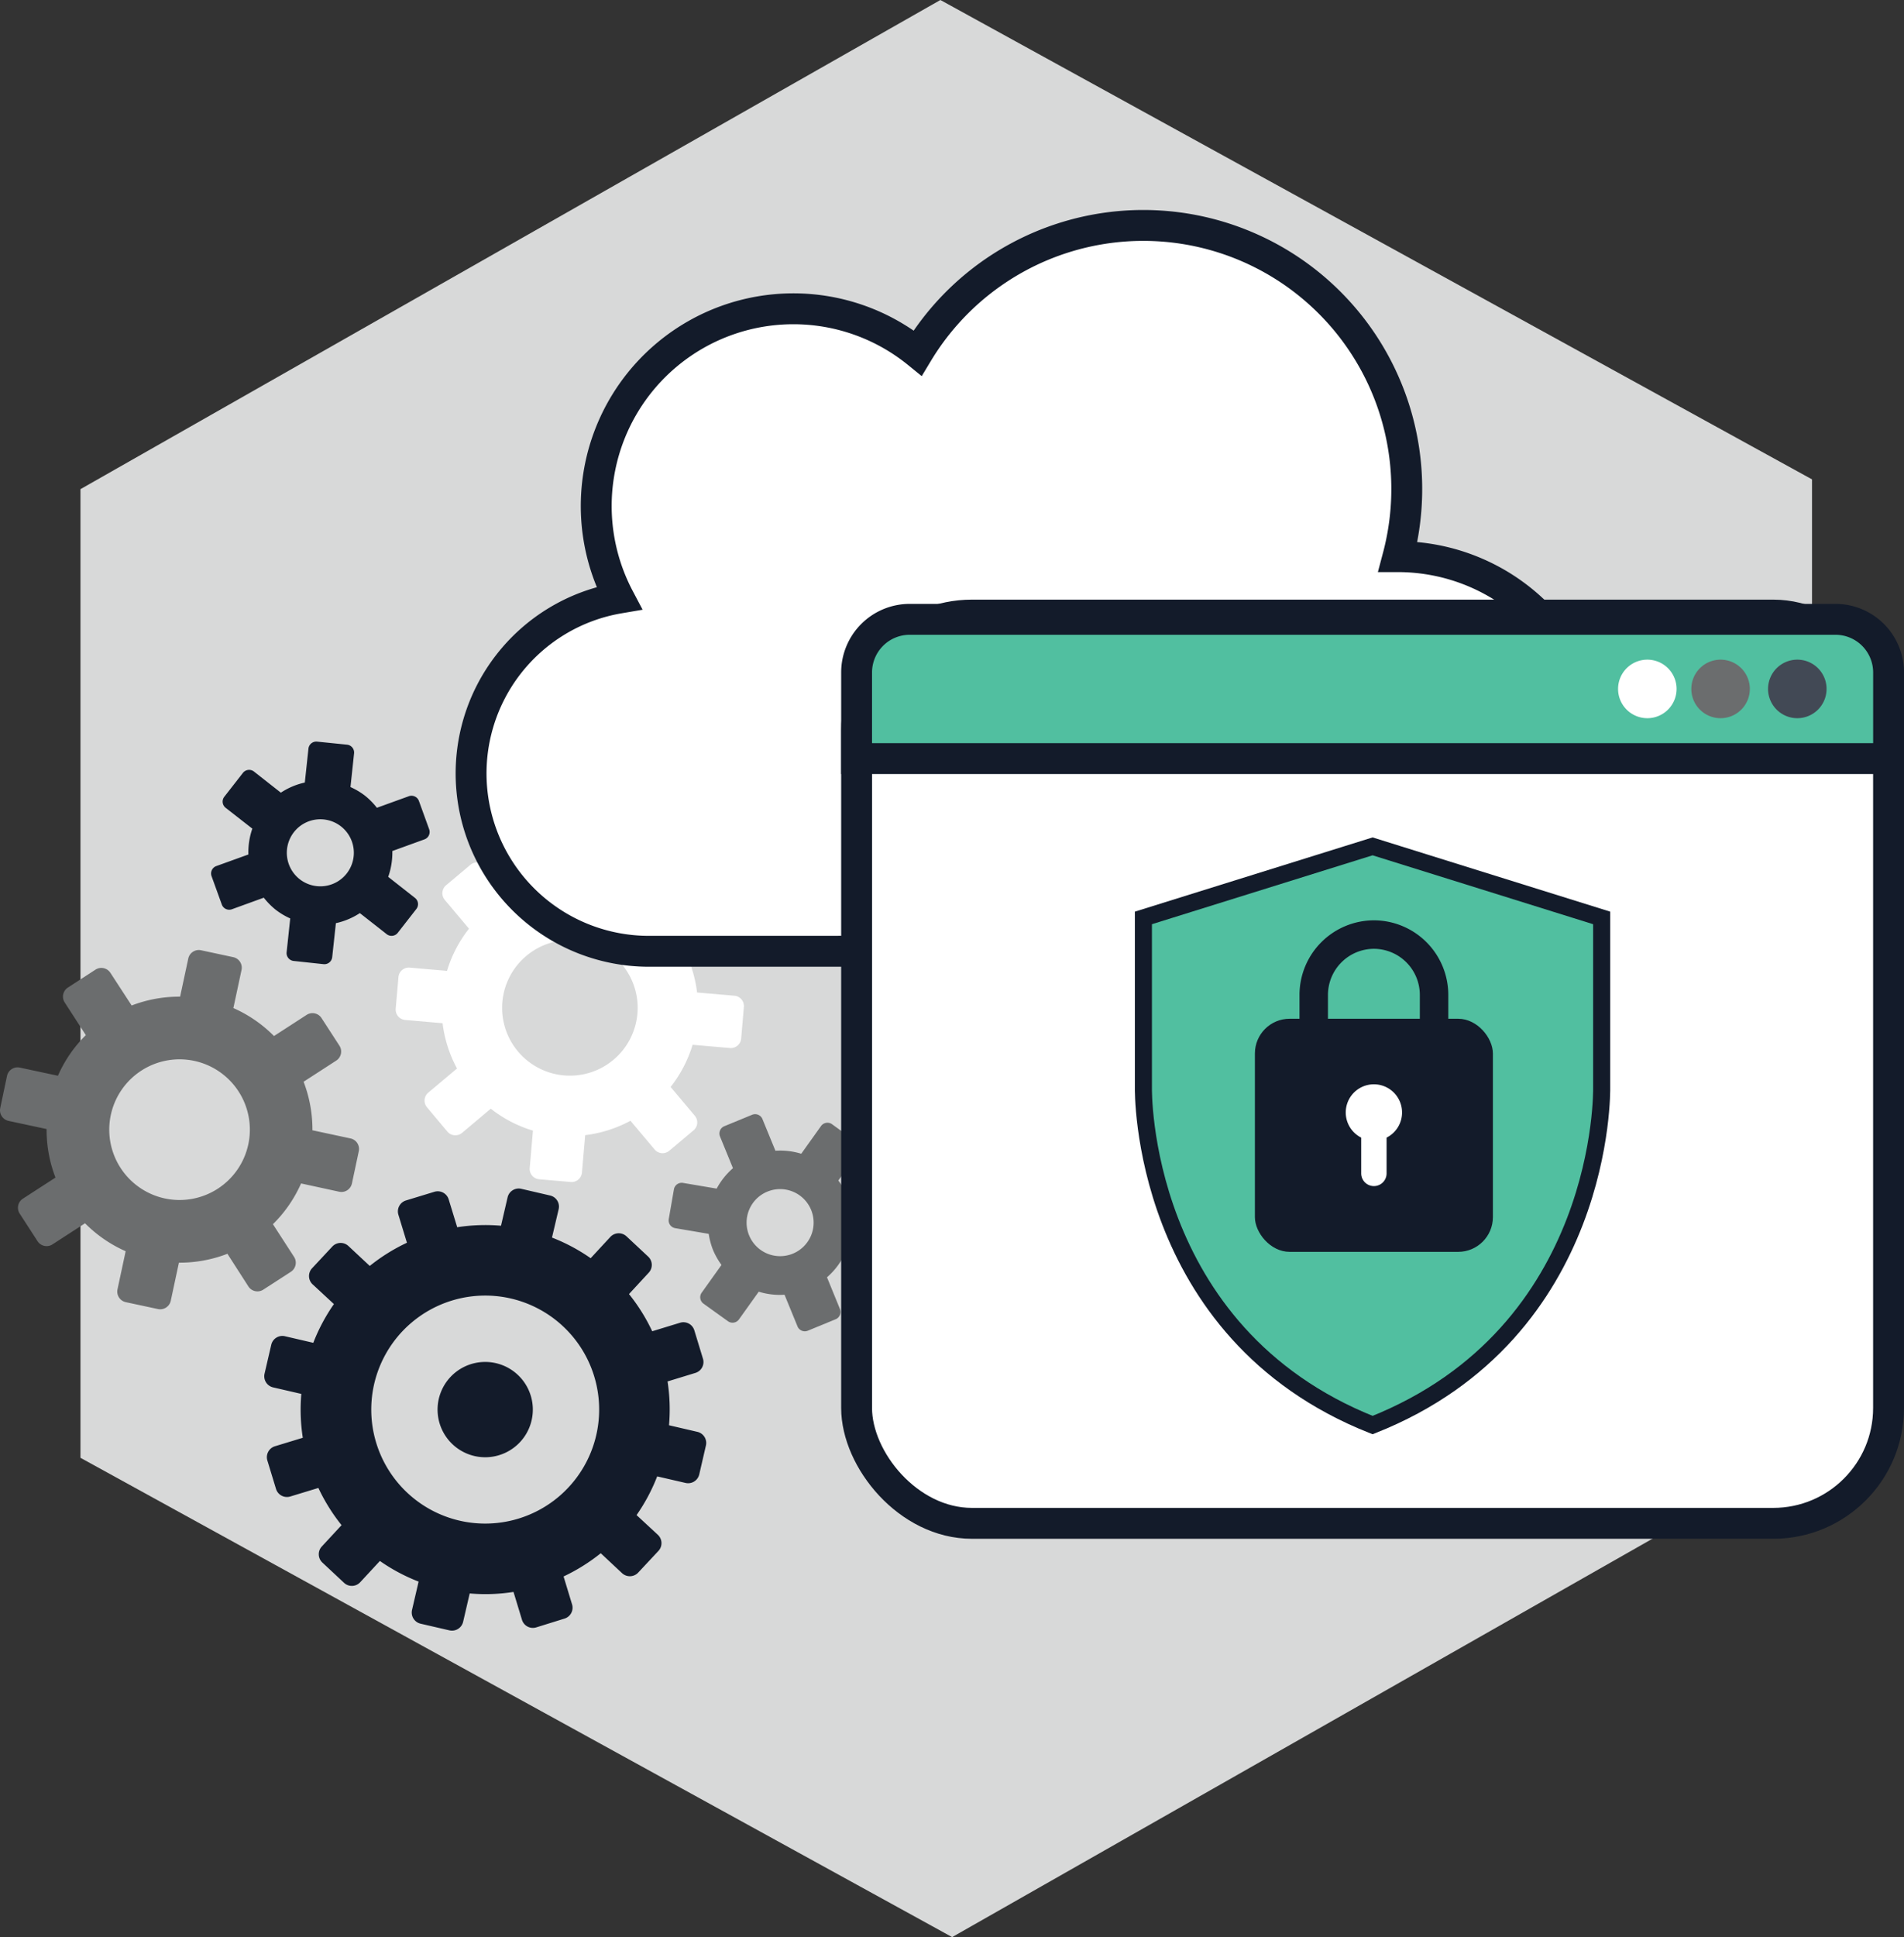 <?xml version="1.0" encoding="UTF-8"?> <svg xmlns="http://www.w3.org/2000/svg" viewBox="0 0 482.91 491.07"><rect x="0" y="0" width="482.91" height="491.07" fill="#333333" stroke="none"/><path d="m20.41 369.55v-245.55l218.1-124 221.07 121.52v245.53l-218.09 124z" fill="#D8D9D9" opacity="1"></path><path d="m171.29 311.34 8.46 1.44a18.73 18.73 0 0 0 1.11 4.13 19.37 19.37 0 0 0 2.13 3.75l-5 7a2 2 0 0 0 .46 2.83l6.16 4.42a2 2 0 0 0 2.83-.47l5-7a18 18 0 0 0 6.54.77l3.28 8a2 2 0 0 0 2.65 1.11l7-2.88a2 2 0 0 0 1.11-2.65l-3.27-8a18.41 18.41 0 0 0 4.14-5.18l8.51 1.44a2 2 0 0 0 2.34-1.66l1.26-7.47a2 2 0 0 0 -1.65-2.34l-8.47-1.44a16.72 16.72 0 0 0 -3.25-7.88l5-7a2 2 0 0 0 -.47-2.83l-6.11-4.43a2 2 0 0 0 -2.83.47l-5 7a18.25 18.25 0 0 0 -6.55-.76l-3.28-8a2 2 0 0 0 -2.65-1.11l-7 2.88a2 2 0 0 0 -1.11 2.65l3.27 8a18.37 18.37 0 0 0 -4.13 5.18l-8.51-1.44a2 2 0 0 0 -2.34 1.66l-1.3 7.47a2 2 0 0 0 1.67 2.34zm23.32-9.26a8.5 8.5 0 1 1 -4.61 11.09 8.49 8.49 0 0 1 4.61-11.09z" fill="#6b6d6e"></path><path d="m58.83 230.49 8.08-2.93a18.39 18.39 0 0 0 3 3.05 18 18 0 0 0 3.7 2.21l-.91 8.55a2 2 0 0 0 1.8 2.23l7.53.81a2 2 0 0 0 2.23-1.8l.93-8.59a18.23 18.23 0 0 0 6.08-2.55l6.78 5.32a2 2 0 0 0 2.85-.34l4.68-6a2 2 0 0 0 -.34-2.84l-6.78-5.33a18.43 18.43 0 0 0 1.05-6.55l8.11-2.94a2 2 0 0 0 1.22-2.6l-2.58-7.12a2 2 0 0 0 -2.6-1.22l-8.07 2.92a18.45 18.45 0 0 0 -3-3.05 17.88 17.88 0 0 0 -3.7-2.2l.91-8.52a2 2 0 0 0 -1.8-2.23l-7.54-.77a2 2 0 0 0 -2.23 1.8l-.92 8.57a18.19 18.19 0 0 0 -6.08 2.57l-6.78-5.33a2 2 0 0 0 -2.86.34l-4.68 6a2 2 0 0 0 .35 2.85l6.74 5.26a18.2 18.2 0 0 0 -1 6.55l-8.12 2.93a2 2 0 0 0 -1.21 2.6l2.58 7.13a2 2 0 0 0 2.58 1.22zm15.73-19.56a8.5 8.5 0 1 1 1.44 11.94 8.51 8.51 0 0 1 -1.44-11.94z" fill="#131b2a"></path><path d="m13.29 315.46 8.28-5.36a33.56 33.56 0 0 0 10.3 7.08l-2.07 9.67a2.74 2.74 0 0 0 2.1 3.24l8.16 1.75a2.74 2.74 0 0 0 3.25-2.1l2.07-9.66a33.46 33.46 0 0 0 12.3-2.25l5.32 8.28a2.73 2.73 0 0 0 3.78.81l7-4.53a2.74 2.74 0 0 0 .8-3.78l-5.36-8.28a33.42 33.42 0 0 0 7.14-10.33l9.64 2.09a2.72 2.72 0 0 0 3.26-2.09l1.74-8.17a2.73 2.73 0 0 0 -2.1-3.24l-9.66-2.07a33.65 33.65 0 0 0 -2.24-12.3l8.28-5.36a2.74 2.74 0 0 0 .81-3.78l-4.54-7a2.73 2.73 0 0 0 -3.78-.81l-8.28 5.36a33.59 33.59 0 0 0 -10.3-7.09l2.07-9.66a2.73 2.73 0 0 0 -2.1-3.24l-8.16-1.75a2.74 2.74 0 0 0 -3.25 2.1l-2.07 9.66a33.64 33.64 0 0 0 -12.29 2.24l-5.39-8.28a2.74 2.74 0 0 0 -3.78-.81l-7 4.54a2.74 2.74 0 0 0 -.81 3.78l5.36 8.28a33.44 33.44 0 0 0 -7.08 10.3l-9.67-2.07a2.74 2.74 0 0 0 -3.24 2.1l-1.72 8.16a2.75 2.75 0 0 0 2.1 3.25l9.66 2.07a33.5 33.5 0 0 0 2.25 12.3l-8.28 5.36a2.73 2.73 0 0 0 -.79 3.78l4.53 7a2.74 2.74 0 0 0 3.76.81zm22.56-44.06a17.83 17.83 0 1 1 -5.28 24.65 17.83 17.83 0 0 1 5.28-24.65z" fill="#6b6d6e"></path><path d="m102.78 258.56 9.47.82a32.39 32.39 0 0 0 3.66 11.48l-7.3 6.13a2.64 2.64 0 0 0 -.31 3.71l5.17 6.16a2.65 2.65 0 0 0 3.72.32l7.29-6.13a32.15 32.15 0 0 0 10.69 5.56l-.82 9.48a2.64 2.64 0 0 0 2.4 2.85l8 .69a2.63 2.63 0 0 0 2.85-2.4l.82-9.47a32.32 32.32 0 0 0 11.48-3.65l6.14 7.29a2.63 2.63 0 0 0 3.7.32l6.16-5.18a2.63 2.63 0 0 0 .32-3.71l-6.13-7.29a32.37 32.37 0 0 0 5.57-10.69l9.47.82a2.63 2.63 0 0 0 2.85-2.4l.69-8a2.64 2.64 0 0 0 -2.4-2.86l-9.47-.82a32.32 32.32 0 0 0 -3.65-11.48l7.29-6.13a2.63 2.63 0 0 0 .32-3.71l-5.18-6.16a2.64 2.64 0 0 0 -3.71-.32l-7.29 6.13a32.2 32.2 0 0 0 -10.68-5.56l.81-9.47a2.64 2.64 0 0 0 -2.39-2.86l-8-.69a2.63 2.63 0 0 0 -2.85 2.4l-.82 9.47a32.25 32.25 0 0 0 -11.48 3.65l-6.17-7.3a2.64 2.64 0 0 0 -3.71-.32l-6.16 5.18a2.64 2.64 0 0 0 -.31 3.71l6.13 7.29a32.18 32.18 0 0 0 -5.57 10.69l-9.47-.82a2.64 2.64 0 0 0 -2.85 2.4l-.7 8a2.65 2.65 0 0 0 2.42 2.87zm38.39-19.93a17.19 17.19 0 1 1 -13.49 20.21 17.19 17.19 0 0 1 13.49-20.21z" fill="#fff"></path><path d="m111 358a12.08 12.08 0 1 1 12.73 11.39 12.08 12.08 0 0 1 -12.73-11.39zm-43.9-9.78 1.7-7.33a2.89 2.89 0 0 1 3.47-2.16l7.19 1.67a46.59 46.59 0 0 1 5.23-9.82l-5.4-5a2.89 2.89 0 0 1 -.13-4.09l5.12-5.49a2.89 2.89 0 0 1 4.09-.14l5.41 5.05a46.68 46.68 0 0 1 9.43-5.88l-2.16-7.08a2.9 2.9 0 0 1 1.95-3.65l7.19-2.19a2.9 2.9 0 0 1 3.61 1.93l2.16 7.06a46.73 46.73 0 0 1 11.11-.38l1.67-7.19a2.89 2.89 0 0 1 3.47-2.17l7.32 1.7a2.88 2.88 0 0 1 2.16 3.47l-1.69 7.19a46.51 46.51 0 0 1 9.81 5.23l5-5.4a2.9 2.9 0 0 1 4.09-.14l5.49 5.13a2.89 2.89 0 0 1 .14 4.09l-5 5.41a46.72 46.72 0 0 1 5.89 9.43l7.07-2.16a2.89 2.89 0 0 1 3.61 1.92l2.19 7.19a2.88 2.88 0 0 1 -1.92 3.61l-7.06 2.16a46.21 46.21 0 0 1 .37 11.11l7.2 1.67a2.89 2.89 0 0 1 2.16 3.47l-1.69 7.32a2.9 2.9 0 0 1 -3.48 2.16l-7.19-1.66a46.3 46.3 0 0 1 -5.23 9.81l5.4 5a2.89 2.89 0 0 1 .14 4.09l-5.13 5.49a2.89 2.89 0 0 1 -4.09.14l-5.4-5.05a47.45 47.45 0 0 1 -9.43 5.89l2.15 7.07a2.89 2.89 0 0 1 -1.92 3.61l-7.17 2.23a2.89 2.89 0 0 1 -3.61-1.92l-2.15-7.07a45.72 45.72 0 0 1 -11.11.38l-1.67 7.2a2.9 2.9 0 0 1 -3.47 2.16l-7.32-1.69a2.91 2.91 0 0 1 -2.17-3.48l1.67-7.19a46.14 46.14 0 0 1 -9.82-5.23l-5 5.4a2.89 2.89 0 0 1 -4.09.14l-5.49-5.13a2.89 2.89 0 0 1 -.14-4.09l5-5.4a47 47 0 0 1 -5.88-9.43l-7.07 2.15a2.9 2.9 0 0 1 -3.68-1.92l-2.19-7.19a2.9 2.9 0 0 1 1.93-3.61l7.06-2.15a46.83 46.83 0 0 1 -.38-11.12l-7.19-1.66a2.9 2.9 0 0 1 -2.13-3.47zm27.17 6.62a28.9 28.9 0 1 0 31.28-26.31 28.91 28.91 0 0 0 -31.28 26.31z" fill="#131b2a"></path><g stroke="#131b2a" stroke-miterlimit="10" stroke-width="7.83"><path d="m164.55 241.15a45.09 45.09 0 0 1 -7.55-89.54 50 50 0 0 1 75.75-62.14 66.82 66.82 0 0 1 121.81 51.64 50 50 0 0 1 0 100z" fill="#fff"></path><rect fill="#fff" height="230.24" rx="29.24" width="261.73" x="217.26" y="155.92"></rect><path d="m217.26 192.3v-21.84a13.47 13.47 0 0 1 13.47-13.46h234.79a13.47 13.47 0 0 1 13.48 13.46v21.84z" fill="#51bfa0"></path></g><path d="m463.27 174.65a7.42 7.42 0 1 1 -7.41-7.43 7.41 7.41 0 0 1 7.41 7.43z" fill="#424955"></path><path d="m443.81 174.65a7.42 7.42 0 1 1 -7.42-7.43 7.42 7.42 0 0 1 7.42 7.43z" fill="#6b6d6e"></path><path d="m425.23 174.65a7.42 7.42 0 1 1 -7.42-7.43 7.42 7.42 0 0 1 7.42 7.43z" fill="#fff"></path><path d="m348.13 361.25c59.29-23.5 58.1-85.47 58.1-85.47v-43.09l-58.1-18.14-58.13 18.14v43.09s-1.16 61.97 58.13 85.47z" fill="#51bfa0" stroke="#131b2a" stroke-miterlimit="10" stroke-width="4.33"></path><rect fill="#131b2a" height="59.09" rx="8.8" width="60.36" x="318.28" y="258.25"></rect><path d="m333.2 263.73v-11.56a15.31 15.31 0 0 1 15.26-15.26 15.3 15.3 0 0 1 15.26 15.26v11.56" fill="none" stroke="#131b2a" stroke-miterlimit="10" stroke-width="7.22"></path><path d="m355.6 282.05a7.14 7.14 0 1 0 -10.36 6.33v9.07a3.22 3.22 0 0 0 6.44 0v-9.07a7.12 7.12 0 0 0 3.92-6.33z" fill="#fff"></path></svg> 
